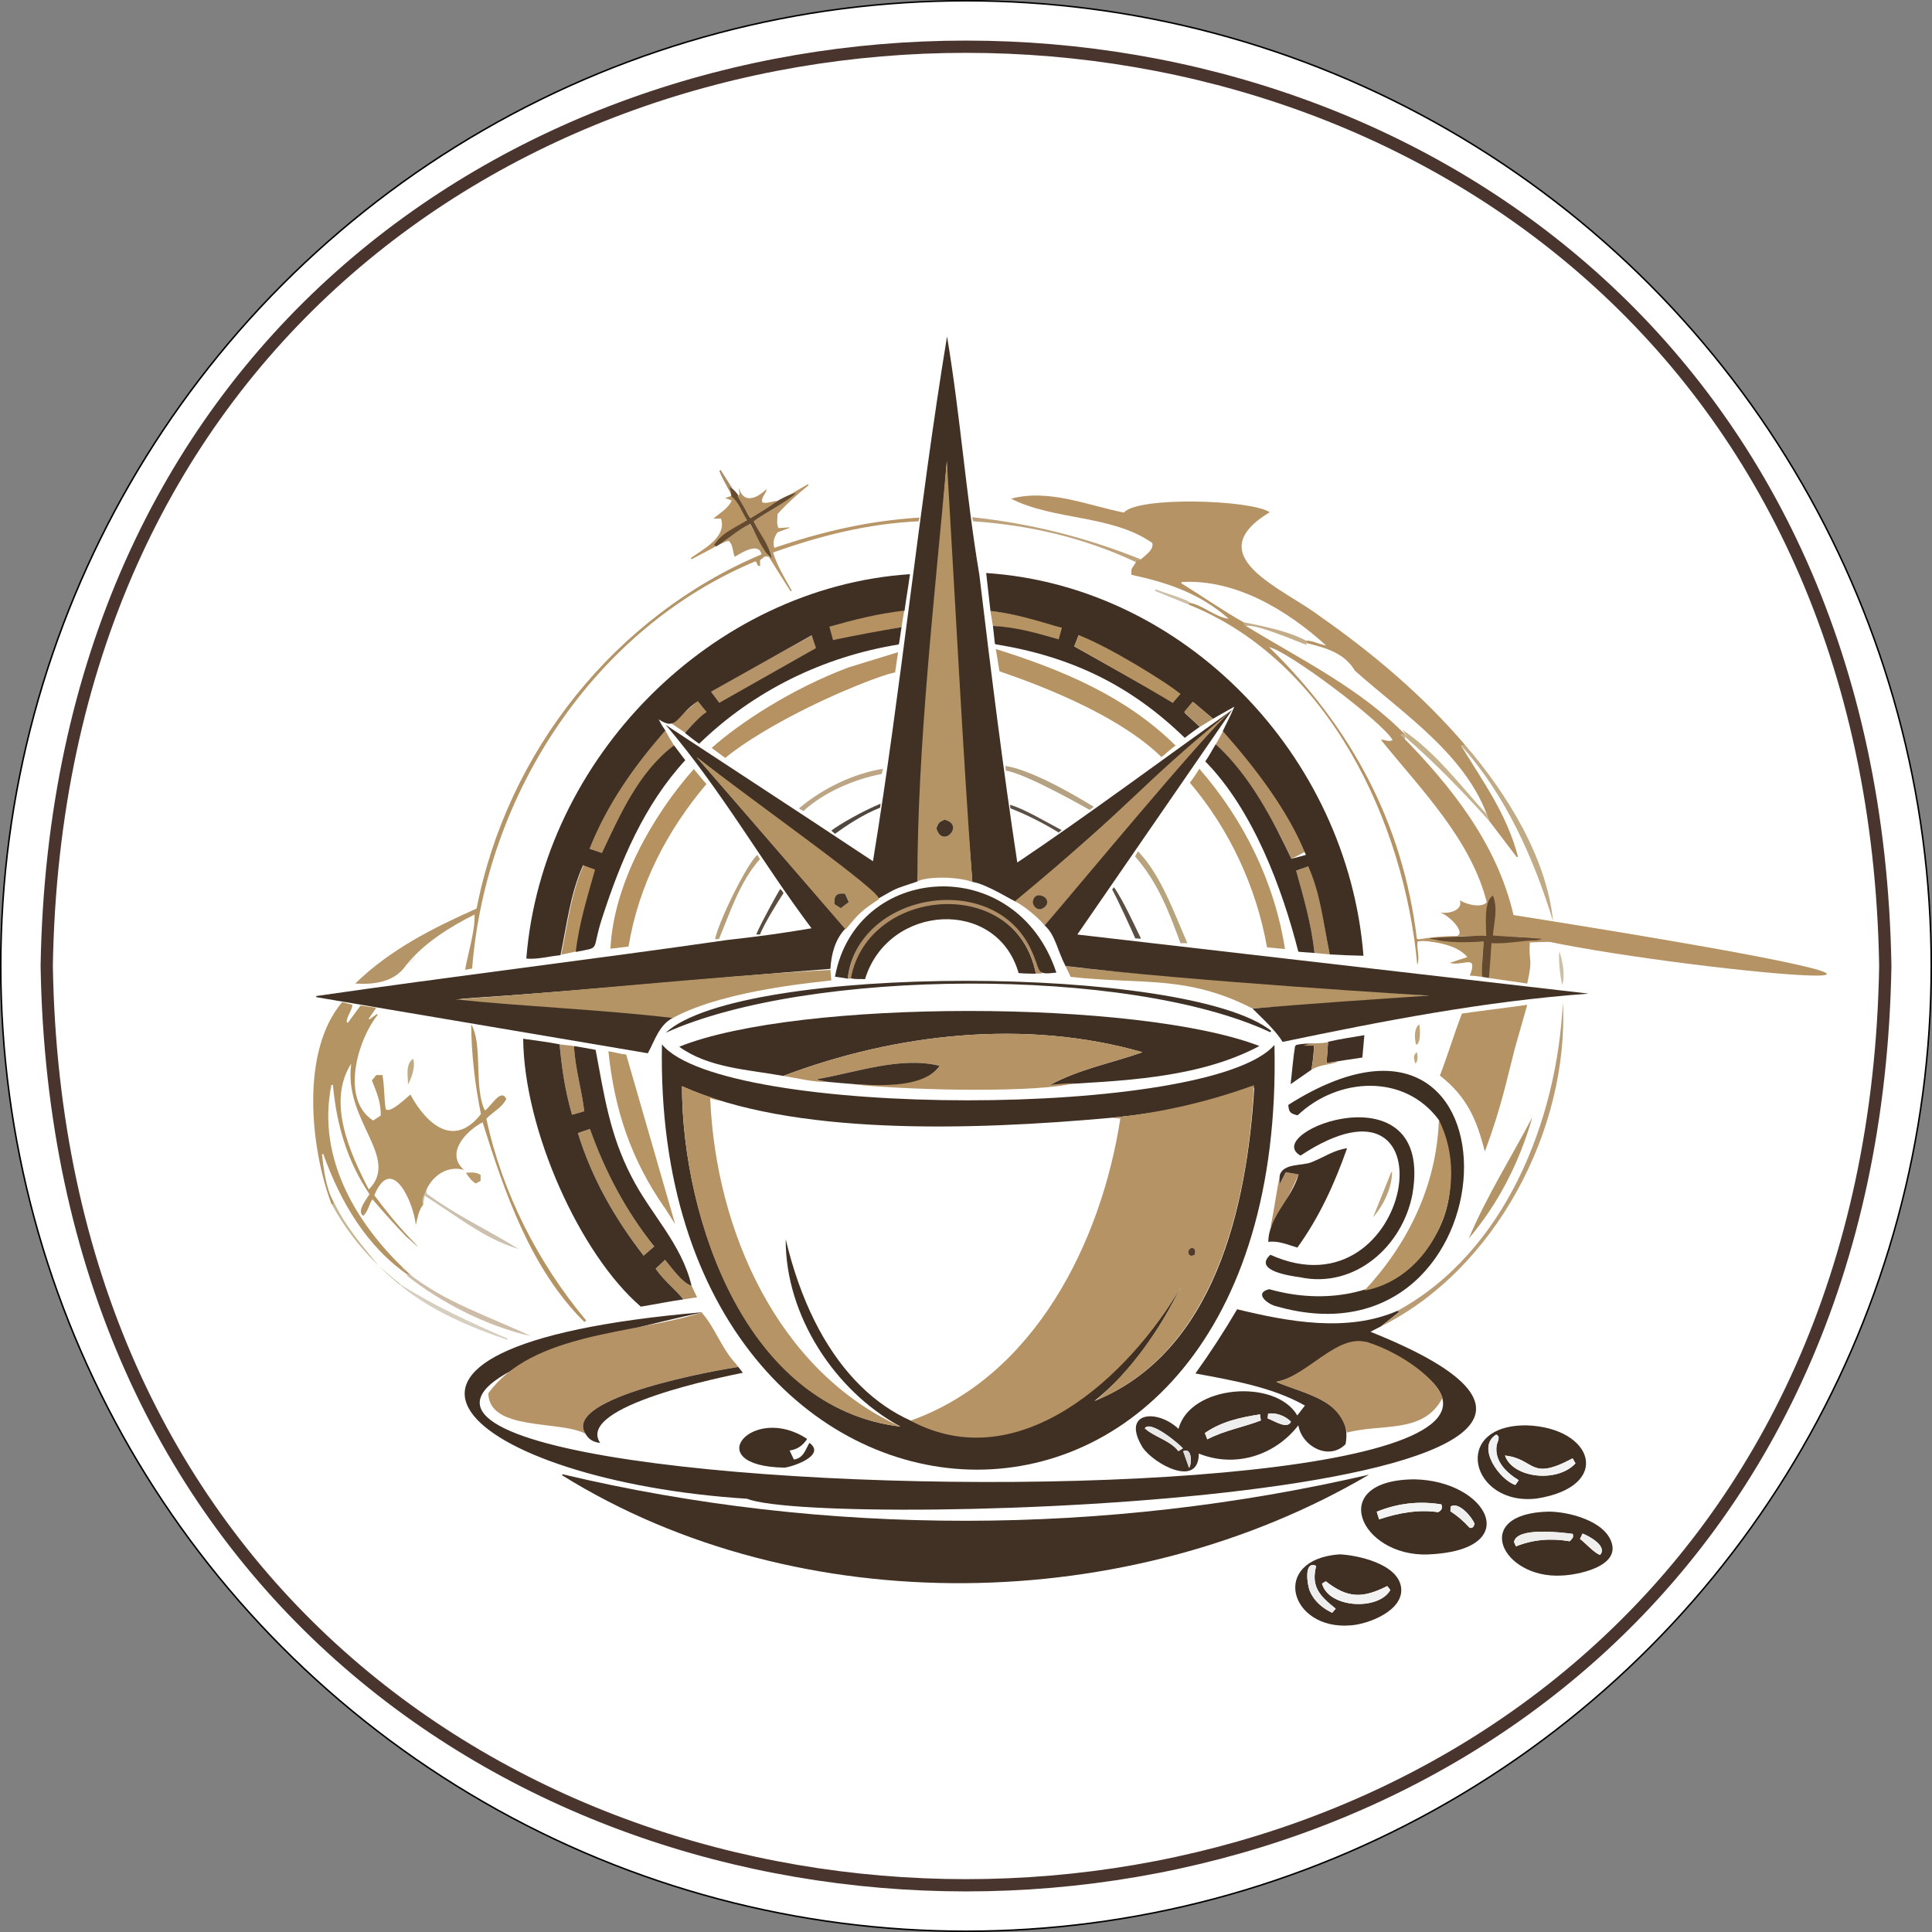 <?xml version="1.0" encoding="UTF-8"?>
<svg xmlns="http://www.w3.org/2000/svg" id="uuid-a1730965-92f7-4208-9126-4abff7a49eb7" viewBox="0 0 1576.23 1576.23">
  <rect x="0" y="0" width="1576.23" height="1576.23" fill="#808080" stroke="none"/>
  <circle cx="788.12" cy="788.12" r="787.5" style="fill:#fff; stroke:#000; stroke-miterlimit:10; stroke-width:1.23px;"></circle>
  <path d="M689.84,757.46c-8.5,8.86-11.67,21-12.34,32.98-101.88,7.83-200.8,17.84-302.72,24.5,58.08,5.59,117.04,6.51,174.72,15.2-11.75,5.7-15.22,18.82-20.98,29.17-90.11-15.25-180.31-30.51-270.51-45.78v-.92c111.66-16.11,223.74-29.66,335.54-45.75h0c23.02-2.55,45.72-5.55,68.52-9.52-41.1-54.76-72.5-111.32-119.03-166.09-.25.18,114.59,75.03,169.18,111.4,23.25-142.04,37.1-286.2,60.42-428.2,10.82,64.31,15.56,130.31,26.39,194.63h0c9.37,78.25,19.19,157.31,30.94,234.6,52.95-35.42,126.84-89.99,175.31-124.57-38.8,35.94-150.95,135.39-176.17,156.54-.75.63-23.89-14.47-35.8-16.15-9.39-114.37-16.72-227.55-20.88-342.24-10.04,114.03-13.51,227.63-23.99,341.92-20.66,6.83-16.06,5.1-31.6,13.77-48.58-40.56-98.01-75.36-148.22-114.97" style="fill:#413124; stroke-width:0px;"></path>
  <path d="M540.05,852.02c49.48,60.86,447.81,60.8,499.71.48,11.23,476.94-508.34,447.05-499.71-.48ZM907.68,911.85c-117.41,10.71-262.31,14.6-351.28-25.65,0,108.43,53.48,262.86,178.21,277.68-53.51-29.04-93.93-90.62-93.59-152.89,47.95,201.81,221.66,207.56,322.79,38.42-18.04,35.73-39.51,68.55-70.95,93.65,98.6-39.94,124.53-159.02,130.44-255.82-37.27,13.62-76.47,20.64-115.62,24.61Z" style="fill:#403023; stroke-width:0px;"></path>
  <path d="M1126.64,1082.14c-2.5,1.28-5,2.55-8.56,4.37,343.27,137.36-445.67,161.76-508.57,136.25-225.29-14.38-363.91-124.23-35.71-152.23-716.67,157.03,936.81,200.85,541.61,24.49-25.64,1.44-48.13,27.08-74.18,32.39,23.85,10.09,63.01,16.46,56.54,50.85-13.55,13.72-35.63,1.8-38.51-15.41-19.03,24.66-51.57,35.01-81.22,23.05,0,28.53-36.46,8.59-45.77-4.89-17.93-29.28,11.59-31.93,29.24-15.26,9.3-36.02,79.43-41.18,96.88-10.94,2.07-2.68,3.94-5.11,6.22-8.08-26.41-15.1-59.79-20.7-89.32-26.19,12.23-17.1,23.38-34.23,34.04-52.38,41.32,10.06,89.62,19.19,130.78,1.28.5.19.99.38,1.73.66-5.26,4.18-10.22,8.11-15.18,12.04ZM1028.01,1153.91c-16.1,2.48-31.28,5.76-45.02,15.24.78,2,1.35,3.47,2,5.15,13.68-7.25,29.57-9.93,43.66-15.4-.19-1.46-.34-2.7-.64-4.99ZM965.07,1181.61c-3.24-3.74-26.53-23.28-31.1-16.35,7.08,6.81,20.88,9.93,27.41,18.69,1.31-.83,2.18-1.38,3.68-2.33ZM1034.21,1157.24c4.96,1.65,15.91,9.26,19.02,2.71-4.16-4.71-12.76-7.83-18.65-6.55-.1,1.07-.21,2.26-.36,3.84ZM970.1,1197.61c2.48-3.45,2.41-17.21-4.8-13.63,1.54,4.37,3.05,8.66,4.8,13.63Z" style="fill:#402f23; stroke-width:0px;"></path>
  <path d="M458.94,1202.78c214.94,51,443.08,50.12,657.99.32-195.26,114.85-464.39,121.08-658.37.5.13-.27.25-.54.38-.82Z" style="fill:#413124; stroke-width:0px;"></path>
  <path d="M639.04,877.8c-28.32-5.2-60.8-6.35-84.89-23.82,97.07-39.11,375.02-38.52,473.35-.58-50.97,27.09-114.56,28.45-170.96,31.84,23.6-12.93,49.82-17.78,75.55-26.77-95.36-27.3-201.05-15.48-293.05,19.33Z" style="fill:#403024; stroke-width:0px;"></path>
  <path d="M602.4,1115.28c-14.94,2.04-144.02,24.59-124.75,54.45-20.63-11.13-78.56-1.92-79.26-32.94,35.86-49.82,119.08-48.4,174.07-65.93,10.43,11.29,16.18,29.35,27.74,41.54" style="fill:#b59366; stroke-width:0px;"></path>
  <path d="M639.04,877.8c91.98-34.81,197.7-46.63,293.05-19.33-25.72,8.98-51.95,13.84-75.55,26.77,6.22-.7,12.13-1.44,19.73-1.44-28.36,7.25-121.12,6.6-180.61.92,19.39.62,59.6,2.54,70.93-15.19-31.7-7.87-67.86,5.36-99.49,10.79.06.24.13.49.19.73,2.7.53,5.4,1.06,8.11,1.59-11.81.43-24.65-3.02-36.36-4.85Z" style="fill:#b59365; stroke-width:0px;"></path>
  <path d="M678.21,799.82c-4.36,1.06-85.72,6.82-129.31,30.71-58.14-6.87-120.78-9.27-177.47-15.16,101.92-6.66,203.93-18.51,306.07-24.1M568.1,617.43c48.73,38.25,154.7,112.42,148.74,116.35-14.03,9.23-15.61,10.93-27,24.51M689.38,729.09c-7.15-.18-9,1.78-8.62,8.55,1.4.9,3.09,1.98,5.14,3.3,2.16-1.62,4.13-3.09,6.57-4.92-1.17-2.62-2.15-4.84-3.09-6.94Z" style="fill:#b49365; stroke-width:0px;"></path>
  <path d="M1173.92,913.79c-28.1-38.26-82.53-34.94-115.24-3.86-6.08-1.39-7.19-2.61-7.61-8.52,198.62-125.89,186.68,220.55-9.93,164.28-7.22-1.66-18.44-10.82-5.64-13.9,93.15,26.31,176.53-40.45,138.43-138.01Z" style="fill:#3e2f23; stroke-width:0px;"></path>
  <path d="M1165,1268.21c-55.63,1.93-83.09-60.69-11.36-61.28,59.94.83,91.08,57.95,11.36,61.28ZM1125.15,1239.56c16.54-5.48,32.46-8.16,48.2-5.84,2.99-1.7,3.79-3.5,2.54-6.38-17.88-2.86-35.25-1.05-52.67,6.02.68,2.2,1.21,3.9,1.93,6.2ZM1199,1246.42c2.41.67,3.44-.96,4.02-3.21-1.85-5.15-12.93-18.55-19.52-14.06-.05,1.22-.11,2.61-.17,3.84,6.2,4.05,10.65,7.98,15.67,13.44Z" style="fill:#403024; stroke-width:0px;"></path>
  <path d="M1245.7,1162.89c54.82,1.91,69.99,49.77,8.34,59.66-54.21,6.72-70.93-60.39-8.34-59.66ZM1227.86,1187.51c6.25,18.37,42.58,22.64,57.48,6.39-.71-1.26-1.54-2.72-2.32-4.1-35.26,18.98-30.21.57-55.16-2.29ZM1239.03,1207.62c-9.8-5.94-19.92-15.54-17.98-28.22.3-2.74,3.73-7.39-.39-8.97-16.77,10.41,3.37,37.34,15.67,41.08.77-1.1,1.65-2.37,2.7-3.88Z" style="fill:#403023; stroke-width:0px;"></path>
  <path d="M1036.43,1023.71c117.03,52.78,152.35-165.35,24.59-80.91-33.85-19.16,109.39-73.63,91.31,31.55-8.23,42.96-47.47,77.17-91.69,67.7-7.86-1.09-38.52-5.35-24.21-18.33Z" style="fill:#3f2f22; stroke-width:0px;"></path>
  <path d="M1092.92,1268.11c14.79.7,47.4,7.71,50.14,26.82,2.74,19.09-27.08,30.3-41.19,31.13-49.87,4.18-66.06-53.86-8.95-57.95ZM1078.6,1291.98c5.24,20.09,46.16,22.27,55.72,5.2-.67-.84-1.41-1.77-2.53-3.17-20.09,10.07-32.14,10.15-50.14-3.9-1.08.67-2.11,1.29-3.05,1.87ZM1073.82,1277.55c-10.45-4.72-7.22,15.79-5.17,20.6,3.51,8.21,10.37,13.94,18.23,17.66.83-.97,1.67-1.96,2.87-3.37-12.97-10.3-20.38-17.89-15.93-34.88Z" style="fill:#402f23; stroke-width:0px;"></path>
  <path d="M1263.57,1233.27c15.92.01,45.97,7.38,51.42,25.75,5.79,19.54-28.49,25.96-40.87,26.39-49.13,2.86-74.52-50.78-10.55-52.15ZM1236.82,1261.61c14.58-5.89,29.22-6.63,43.8-4.16,1.73-1.89,3.68-3.09,2.45-6.05-8.3-1.05-45.85-5.91-47.85,6.7.35.76.8,1.75,1.6,3.51ZM1305.47,1268.53c6.37-7.19-9.83-15.8-14.37-17.37-.71,1.54-1.38,2.98-2.04,4.4,3.6,2.52,12.34,12.19,16.41,12.96Z" style="fill:#402f23; stroke-width:0px;"></path>
  <path d="M869.27,788.12c56.35,8.22,212.56,13.9,308.62,25.87-43.97,2.95-156.02,8.19-155.97,8.81-53.96-27.66-90.19-19.26-148.41-25.82" style="fill:#b49365; stroke-width:0px;"></path>
  <path d="M845.15,794.39s-9.42.03-14.11-.52c-17.72-62.05-106.52-56.54-125.3,4.98-4.34-.35-7.18.39-11.76-.76,12.76-74.48,134.59-86.7,151.17-3.7Z" style="fill:#413123; stroke-width:0px;"></path>
  <path d="M1173.92,913.79c27.09,53.39-3,128.49-60.72,139.12,35.63-38.26,58.86-85.78,60.72-139.12Z" style="fill:#b69464; stroke-width:0px;"></path>
  <path d="M1036.29,842.13c-114.88-53.85-377.49-52.07-493.24.47,61.82-56.99,426.44-55.53,494.13-1.53-.3.35-.59.71-.89,1.06Z" style="fill:#3f3126; stroke-width:0px;"></path>
  <path d="M658.51,1173.99c-3.69,5.59-8.21,8.59-14.31,9.4,1.3,2.75,2.3,4.89,3.47,7.36,7.92-1.03,9.45-8.19,12.7-13.6,13.86,10.13-13.31,19.47-20.37,20.24-70.53-1.28-25.89-53.02,18.51-23.41Z" style="fill:#3f3023; stroke-width:0px;"></path>
  <path d="M477.65,1169.73c-19.27-29.86,109.81-52.41,124.75-54.45,1.05,1.35,2.09,2.71,3.65,4.71-14.69,3.06-136.78,27.12-116.4,57.24-5.77-.62-9.48-3.06-12-7.5Z" style="fill:#403023; stroke-width:0px;"></path>
  <path d="M675.4,882.65c-2.7-.53-5.4-1.06-8.11-1.59-.06-.24-.13-.49-.19-.73,31.61-5.43,67.81-18.67,99.49-10.79-14.76,21.87-65.25,15.33-91.19,13.12Z" style="fill:#413124; stroke-width:0px;"></path>
  <path d="M1214.79,797.94c.02-9.96.08-19.92.17-29.88,13.72-.38,27.44-.76,41.16-1.14,0-.13,0-.3,0-.43-2.87-.4-5.74-.8-8.61-1.19.1-.13.21-.27.31-.4,7.97,1.08,23.04.17,29.35,3.09-10.93.48-17.83.41-29.06.9-1.14,17.24,2.88,11.12-2.11,33.55" style="fill:#b79464; stroke-width:0px;"></path>
  <path d="M1247.82,764.9c7.95.89,23.37,1.17,29.35,3.09" style="fill:#b79464; stroke-width:0px;"></path>
  <path d="M1243.82,764.9c7.95.89,23.37,1.17,29.35,3.09" style="fill:#b79464; stroke-width:0px;"></path>
  <path d="M1239.82,764.9c7.95.89,23.37,1.17,29.35,3.09" style="fill:#b79464; stroke-width:0px;"></path>
  <path d="M691.58,798.43c11.59-81.25,135.94-91.96,158.6-4.28-1.63-.03-3.4.27-5.03.24-15.15-80.5-136.97-72.08-151.04,4.04" style="fill:#b08f68; stroke-width:0px;"></path>
  <path d="M468.3,853.43c.97,18.56,6.19,34.93,8.39,53.17-3.26.94-6.4,1.85-9.98,2.89-5.77-19.9-8.28-37.48-10.17-57.48,3.88.65,7.87.77,11.75,1.42Z" style="fill:#b39166; stroke-width:0px;"></path>
  <path d="M1083.52,849.93c9.79-2.26,19.69-3.74,29.6-5.37-.59,6.59-1.12,12.39-1.64,18.24-10.21,1.53-19.39,2.82-29.19,4.56.43-6.07.83-11.75,1.23-17.43Z" style="fill:#402f24; stroke-width:0px;"></path>
  <path d="M557.53,1060.11c-7.48-9.13-16.45-15.81-22.62-25.09,2.68-2.51,5-4.68,7.67-7.19,5.4,6.39,13.74,18.62,21.66,21.23,1.4,2.94,2.8,5.88,4.45,9.35" style="fill:#b29265; stroke-width:0px;"></path>
  <path d="M1069.94,872.74c-5.73,3.98-11.46,7.95-16.99,11.79,1.2-9.87,1.93-20.71,3.62-30.94.35-.37.71-.74,1.06-1.11,4.87-1.1,9.21-1.07,14.38-.99,0,7.03-.85,14.16-2.07,21.26Z" style="fill:#3f2e22; stroke-width:0px;"></path>
  <path d="M1044.12,958.64v7.3c1.9-3.75,3.3-6.51,4.88-9.61,3.63.65,6.8,1.21,10.49,1.87-6.69,15.39-14.53,29.44-22.93,43.18,2.89-14.21,4.81-28.52,7.57-42.73Z" style="fill:#b39066; stroke-width:0px;"></path>
  <path d="M1214.88,669.66c-21.7-24.11-44.1-47.25-68.54-68.5-.17,1.24-.23,1.68-.28,2.11-1.07-1.23-2.14-2.46-3.21-3.68.19-.24.38-.48.57-.72,1.18.5,2.36.99,4.35,1.83-1.54-2.21-2.61-3.75-3.69-5.29,26.39,17.45,46.94,44.95,68.74,68.83" style="fill:#c6b18d; stroke-width:0px;"></path>
  <path d="M270.36,981.92c.51.22,1.01.43,1.76.75v-2.53c9.34,19.96,22.2,34.64,36.65,52.39-16.58-16.23-28.13-31.74-38.4-50.6Z" style="fill:#c7b792; stroke-width:0px;"></path>
  <path d="M1274.4,803.49c-1.69-8.99-2.87-18.01-2.29-27.25,2.69,6.54,5.16,20.68,2.29,27.25Z" style="fill:#cbbfa7; stroke-width:0px;"></path>
  <path d="M586.14,444.61c1.94-1.24,3.87-2.47,5.81-3.71.02.36.03.71.05,1.07-1.95.88-3.91,1.76-5.86,2.64Z" style="fill:#b89563; stroke-width:0px;"></path>
  <path d="M686.05,883.79c2.53.26,5.06.53,7.59.79-2.53-.26-5.06-.53-7.59-.79Z" style="fill:#b59365; stroke-width:0px;"></path>
  <path d="M676.45,882.81c2.23.23,4.45.46,6.68.69-2.23-.23-4.45-.46-6.68-.69Z" style="fill:#b59365; stroke-width:0px;"></path>
  <path d="M1191.02,603.37c-.98-1.28-1.96-2.55-2.93-3.83.98,1.28,1.96,2.55,2.93,3.83Z" style="fill:#c1ab87; stroke-width:0px;"></path>
  <path d="M336.64,799.14c-1.92.27-3.83.54-5.75.81,1.92-.27,3.83-.54,5.75-.81Z" style="fill:#b49568; stroke-width:0px;"></path>
  <path d="M1063.23,851.53c-1.86.31-3.73.63-5.59.94,1.86-.31,3.73-.63,5.59-.94Z" style="fill:#b39267; stroke-width:0px;"></path>
  <path d="M1255.27,803.75c-1.56-.27-3.12-.54-4.68-.82,1.56.27,3.12.54,4.68.82Z" style="fill:#b79464; stroke-width:0px;"></path>
  <path d="M1056.58,853.59c-.26,1.58-.52,3.17-.79,4.75.26-1.58.52-3.17.79-4.75Z" style="fill:#b39267; stroke-width:0px;"></path>
  <path d="M748.44,719.19c-.01-110.79,14.23-233.31,24.04-343.55,6.58,110.18,12.92,234.81,20.83,343.88-14.12-4.97-38.99-4.16-44.87-.32ZM763.86,675.75c4.79,17.32,23.82-3.1,6.54-7.01-4.44,2.05-4.8,2.44-6.54,7.01Z" style="fill:#b49365; stroke-width:0px;"></path>
  <path d="M679.04,522.59l-2.94-10.83.13-.24c20.58-7.05,47.18-11.85,61.71-14.06,0,0-1.15,4.96-2.38,14.17" style="fill:#b69262; stroke-width:0px;"></path>
  <path d="M808.01,498.42c25.22,2.8,49.66,10.58,59.42,14.43-1.13,4.42-1.36,4.79-2.78,9.73-20.18-6.18-32.7-9.08-54.61-11.96" style="fill:#b59363; stroke-width:0px;"></path>
  <path d="M852.25,754.95c-8.67-10.21-21.72-18.78-24.28-19.63,102.87-85.29,95.79-89.28,176.46-155.36M853.67,738.36c.13-6.05-1.38-7.7-7.73-7.81-1.08,1-2.08,2.37-3.02,3.24-.68,8.07,6.48,10.83,10.75,4.57Z" style="fill:#b69467; stroke-width:0px;"></path>
  <polygon points="569.35 571.78 576.37 580.5 558.83 597.71 548.01 590.4 569.35 571.78" style="fill:#b49165; stroke-width:0px;"></polygon>
  <path d="M730.25,570.3c.3-2.28.6-4.55.9-6.83-.3,2.28-.6,4.55-.9,6.83Z" style="fill:#b69262; stroke-width:0px;"></path>
  <path d="M991.89,607.2c3.27-5.48,6.55-11.95,6.55-11.95,20.95,21.91,53.23,62.41,67,99.26l-11.78,6.23c-13.1-28.93-36.65-69.97-61.76-93.54Z" style="fill:#b39367; stroke-width:0px;"></path>
  <path d="M1084.88,778.66c-7.99-.88-15.87-1.4-12.4-1.16-2.63-22.55-9.44-47.05-14.96-67.14,3.86-.95,5.92-2.6,9.76-3.54,11.58,23.64,12.72,50.05,17.61,71.85Z" style="fill:#b39166; stroke-width:0px;"></path>
  <path d="M742.83,1159.06c100.75-35.78,155.49-144.88,171.18-246.39,0,0-6.33-.82-6.33-.82,39-3.9,78.21-12.96,115.34-26.47-4.95,95.81-31.72,216.92-128.89,257.16,28.65-24.5,52.55-58.43,69.68-93.13-42.17,72.79-131.94,157.22-220.98,109.66ZM974.88,1023.52c.23-2.36.91-4.66-2.35-5.56-5.51,1.56-3.06,9.34,2.35,5.56Z" style="fill:#b59364; stroke-width:0px;"></path>
  <path d="M588.68,898.24c-2.66-.28-6.22-1.19-9.26-2.28,4.48,108.55,55.48,222.75,155.18,267.92-124.77-14.89-177.5-165.5-178.21-277.68,13.27,5.56,14.68,6.07,32.28,12.04Z" style="fill:#b69465; stroke-width:0px;"></path>
  <path d="M907.68,911.85c-2.52.27-5.03.55-7.55.82,2.52-.27,5.03-.55,7.55-.82Z" style="fill:#b59364; stroke-width:0px;"></path>
  <path d="M1176.87,1140.48c-15.53,29.68-49.21,20.61-77.98,28.34-6.46-28.67-35.17-31.27-57.67-41.41,26.01-5.3,49.52-39.47,74.17-32.38,21.23,6.11,54.61,26.19,61.48,45.45Z" style="fill:#b59366; stroke-width:0px;"></path>
  <path d="M1028.01,1153.91c.29,2.29.45,3.53.64,4.99-14.09,5.47-29.98,8.15-43.66,15.4-.65-1.68-1.23-3.15-2-5.15,13.74-9.47,28.93-12.75,45.02-15.24Z" style="fill:#efeeee; stroke-width:0px;"></path>
  <path d="M965.07,1181.61c-1.51.96-2.38,1.51-3.68,2.33-6.52-8.75-20.34-11.89-27.41-18.69,4.56-6.92,27.85,12.61,31.1,16.35Z" style="fill:#eaeae9; stroke-width:0px;"></path>
  <path d="M1034.21,1157.24c.15-1.59.26-2.77.36-3.84,5.9-1.27,14.49,1.85,18.65,6.55-3.1,6.55-14.06-1.06-19.02-2.71Z" style="fill:#eeeded; stroke-width:0px;"></path>
  <path d="M970.1,1197.61c-1.75-4.97-3.26-9.26-4.8-13.63,7.21-3.58,7.29,10.18,4.8,13.63Z" style="fill:#dedcda; stroke-width:0px;"></path>
  <path d="M1009.55,506.66c17.85,3.57,42.79,7.96,58.47,17.46h-2.39c.2.89.34,1.48.48,2.07-6.17-2.03-46.74-19.88-50.87-14.75-.26-.77-.53-1.54-.8-2.33-1.49-.75-3.2-1.6-4.9-2.46Z" style="fill:#c3ac87; stroke-width:0px;"></path>
  <path d="M970.17,493.43c-9.24-3.77-18.49-7.53-27.73-11.3.16-.43.32-.86.48-1.29,9.35,3.73,19.24,5.85,28.26,10.58-.45.08-.9.16-1.46.26.16.63.31,1.19.46,1.75Z" style="fill:#cebfa7; stroke-width:0px;"></path>
  <path d="M971.18,491.43c1.6.65,3.2,1.3,4.8,1.94-1.6-.65-3.2-1.3-4.8-1.94Z" style="fill:#cebfa7; stroke-width:0px;"></path>
  <path d="M471.47,924.4c3.66-1.25,6.45-2.2,9.81-3.34,12.4,34.85,29.42,67.1,52.51,95.88-2.96,2.55-5.58,4.8-8.71,7.5-23.5-30.38-42.19-62.97-53.61-100.04Z" style="fill:#b49367; stroke-width:0px;"></path>
  <path d="M549.9,608.08c-26.43,23.06-40.98,58.33-58.53,88.37-3.38-1.13-7.51-2.56-11.14-3.78,13.69-37.34,36.69-68.76,62.65-96.66,2.91,5.44,3.86,7.2,7.01,12.07Z" style="fill:#b39165; stroke-width:0px;"></path>
  <path d="M457.86,778.9c5.13-24.43,8.02-50.57,18.46-73.43,3.26,1.18,6.28,2.28,9.76,3.54-6.17,22.15-13.19,44.22-15.72,67.2" style="fill:#b59260; stroke-width:0px;"></path>
  <path d="M331.73,787.27c1.62-3.58,4.31-6.1,7.67-7.95-.46,4.73-4.04,6.37-7.67,7.95Z" style="fill:#f4f4f4; stroke-width:0px;"></path>
  <path d="M434.59,782.39c4.76-.61,9.52-1.22,14.28-1.83-4.76.61-9.52,1.22-14.28,1.83Z" style="fill:#b49265; stroke-width:0px;"></path>
  <path d="M449.02,780.52c1.57-.27,3.15-.54,4.72-.8-1.57.27-3.15.54-4.72.8Z" style="fill:#b49265; stroke-width:0px;"></path>
  <path d="M861.86,793.53c-18.4,2.06-11.45-.5-21.59-20.68-31.39-63.12-140.4-44.8-148.69,25.58-5.67-.98-6.3-1-10.35-1.59,17-93.03,147.92-102.14,180.62-3.3Z" style="fill:#403123; stroke-width:0px;"></path>
  <path d="M689.38,729.09c.94,2.1,1.93,4.32,3.09,6.94-2.44,1.83-4.41,3.3-6.57,4.92-2.05-1.32-3.73-2.4-5.14-3.3-.38-6.77,1.51-9.21,8.62-8.55Z" style="fill:#453627; stroke-width:0px;"></path>
  <path d="M1125.15,1239.56c-.71-2.3-1.24-3.99-1.93-6.2,17.42-7.07,34.8-8.88,52.67-6.02,1.25,2.88.45,4.68-2.54,6.38-15.74-2.32-31.67.36-48.2,5.84Z" style="fill:#f3f3f3; stroke-width:0px;"></path>
  <path d="M1199,1246.42c-5.01-5.46-9.46-9.39-15.67-13.44.05-1.23.11-2.62.17-3.84,6.58-4.48,17.67,8.91,19.52,14.06-.58,2.25-1.6,3.88-4.02,3.21Z" style="fill:#eeeeed; stroke-width:0px;"></path>
  <path d="M1227.86,1187.51c25.01,2.82,19.64,21.32,55.16,2.29.78,1.38,1.61,2.84,2.32,4.1-14.9,16.25-51.23,11.97-57.48-6.39Z" style="fill:#f3f2f2; stroke-width:0px;"></path>
  <path d="M1239.03,1207.62c-1.05,1.51-1.93,2.78-2.7,3.88-12.3-3.74-32.44-30.67-15.67-41.08,4.12,1.59.68,6.23.38,8.97-1.93,12.68,8.18,22.28,17.99,28.22Z" style="fill:#f2f2f2; stroke-width:0px;"></path>
  <path d="M1078.6,1291.98c.94-.58,1.96-1.21,3.05-1.87,18,14.05,30.05,13.97,50.14,3.9,1.12,1.4,1.86,2.34,2.53,3.17-9.56,17.07-50.48,14.89-55.72-5.2Z" style="fill:#f2f2f2; stroke-width:0px;"></path>
  <path d="M1073.82,1277.55c-4.45,16.99,2.96,24.58,15.93,34.88-1.2,1.41-2.04,2.4-2.87,3.37-7.87-3.71-14.72-9.45-18.23-17.66-2.05-4.8-5.28-25.32,5.17-20.6Z" style="fill:#eeeded; stroke-width:0px;"></path>
  <path d="M1236.82,1261.61c-.8-1.76-1.26-2.75-1.6-3.51,2-12.61,39.56-7.75,47.85-6.7,1.23,2.96-.72,4.16-2.45,6.05-14.57-2.47-29.22-1.73-43.8,4.16Z" style="fill:#eeeeed; stroke-width:0px;"></path>
  <path d="M1305.47,1268.53c-4.07-.77-12.81-10.45-16.41-12.96.66-1.43,1.33-2.86,2.04-4.4,4.54,1.57,20.73,10.18,14.37,17.37Z" style="fill:#efefee; stroke-width:0px;"></path>
  <polygon points="579.58 563.96 662.71 518.29 666.2 528.74 587.08 574.69 579.58 563.96" style="fill:#b5946a; stroke-width:0px;"></polygon>
  <path d="M763.93,675.75c1.74-4.58,2.1-4.96,6.54-7.01,17.28,3.92-1.75,24.33-6.54,7.01Z" style="fill:#443327; stroke-width:0px;"></path>
  <path d="M852.14,740.16c-6.63,5.96-13.81-5.43-6.14-9.61,7.43-1,10.91,5.9,6.14,9.61Z" style="fill:#453627; stroke-width:0px;"></path>
  <path d="M1210.38,768.18c-.84,11.92-1.17,17.43-1.29,28.79-11.49-1.54-9.99-.74-9.99-.74,7.04-18.7-5.24-7.62-16.35-10.65,2.33-.67,12.02-4.08,14.41-4.76-9.44-10.96-26.74-11.85-39.54-14.41" style="fill:#b49363; stroke-width:0px;"></path>
  <path d="M974.88,1023.52c-5.41,3.78-7.86-4-2.35-5.56,3.26.89,2.58,3.2,2.35,5.56Z" style="fill:#523b28; stroke-width:0px;"></path>
  <path d="M1253.57,767.14c.31-.34,7.15-.22,8.09-1.25-15.66-1.11-29.74-1.56-43.68-2.68" style="fill:#644a2f; stroke-width:0px;"></path>
  <path d="M1296.12,810.65c-85.97,6.33-167.55,22.28-249.76,39.39-5.46-9.84-24.3-26.57-24.43-27.24,46.42-3.95,96.66-7.37,144.09-10.5.17-.01-196.55-11.79-296.74-24.18-6.78-13.12-8.18-25.14-17.02-33.17,27.21-31.19,129.77-155.61,153.03-175.83,0,0-110.81,160.79-126.34,183.32" style="fill:#413124; stroke-width:0px;"></path>
  <path d="M485.94,856.52c7.01,37.18,11.45,68.88,29.03,102.98,15.61,30.98,41.01,54.74,49.26,89.56-7.91-2.61-16.25-14.84-21.66-21.23-2.67,2.51-4.99,4.68-7.67,7.19,6.17,9.28,15.14,15.96,22.62,25.09-11.59,1.65-23.09,4.03-34.7,5.92-49.81-42.79-95.31-144.29-95.98-218.57,10.64,1.59,19.46,2.52,29.7,4.56,1.89,20,4.4,37.57,10.17,57.48,3.58-1.04,6.72-1.94,9.98-2.89-2.21-18.24-7.43-34.61-8.39-53.17,3.13.37,14.13,2.47,17.64,3.09ZM471.47,924.4c11.43,37.07,30.11,69.66,53.61,100.04,3.14-2.7,5.75-4.95,8.71-7.5-23.09-28.79-40.12-61.04-52.51-95.88-3.36,1.14-6.15,2.1-9.81,3.34Z" style="fill:#413024; stroke-width:0px;"></path>
  <path d="M1044.12,958.64c3.03-9.65,17.9-7.35,25.6-10.34,9.87-3.83,18.61-10.12,29.29-11.5-10.28,29.24-22.7,56.3-40.54,81.05-7.89-2.29-15.4-5.77-23.7-4.66-.04-19.94,19.07-35.12,24.71-55-3.69-.66-6.86-1.22-10.49-1.87-1.57,3.1-2.97,5.86-4.88,9.61v-7.3Z" style="fill:#403023; stroke-width:0px;"></path>
  <path d="M550.74,998.39c-.36.12-8.75-14.02-9.11-13.9-26.88-39-40.27-78.77-45.26-126.83,6.26.9,8.7,2.2,14.49,2.64" style="fill:#b69463; stroke-width:0px;"></path>
  <path d="M1069.94,872.82c1.23-7.1,2.07-12.67,2.07-19.7h-8.66c7.05-2.72,14-1.47,20.16-2.83-.4,5.68-.8,11.36-1.23,17.43,3.27-1.44,6.55-1.11,9.87-1.68-7.39,2.94-15.44,2.34-22.21,6.78Z" style="fill:#b39267; stroke-width:0px;"></path>
  <path d="M457.28,779.3c-9.11.82-18.79,3.62-27.88,2.76,12.92-163.49,151.42-302.97,313.01-313.62-1.35,10.09-3.1,19.82-4.42,29.69-21.2,2.48-40.65,7.22-61.31,13.23l2.94,10.83c18.83-3.96,37.59-7.39,55.93-10.55-1.03,5.6-1.78,14.06-2.47,14.17-61.16,9.9-117.98,37.56-162.67,80.98-4.91-3.3-11.58-8.82-11.58-8.82,0,0,10.46-12.07,17.54-17.21-2.33-2.84-4.81-6.02-7.03-8.73-17.69,11.87-16.92,24.9-31.89,14.89,2.65,5.17,3.04,5.64,5.42,9.1-25.54,28.82-47.61,60.29-61.99,96.53,3.63,1.22,6.86,2.3,10.23,3.43,15-31.62,29.79-65.85,58.77-87.89,2.96,4,6.19,8.06,9.2,12.14-33.55,36.46-52.72,82.06-68.03,129.36-8.77,27.07-.26,22.83-21.29,27.05,2.53-22.97,9.55-45.04,15.72-67.2l-9.76-3.54c-10.43,22.85-13.32,48.99-18.46,73.43ZM580.03,564.31l6.76,9.12,78.96-44.69-3.48-10.45-82.23,46.02Z" style="fill:#403023; stroke-width:0px;"></path>
  <path d="M732.71,532.06c-1.02,6.28-1.27,9.3-2.46,16.81.22-1.4-31.32,8.64-73.14,29.44-23.57,11.72-49.16,26.61-65.42,40.06-.06.05-11.07-8.2-11.07-8.2,22.24-19.86,64.42-47.91,111.5-65.61" style="fill:#b69262; stroke-width:0px;"></path>
  <path d="M812.44,529.52c55.23,17.28,106.38,38.95,146.66,78.75-6.04,4.3-8.54,7.45-11.56,9.3-43.86-42.76-131.48-69.03-132.14-69.99" style="fill:#b59363; stroke-width:0px;"></path>
  <path d="M719.27,631.48c-22.23,4.13-47.37,15.04-63.77,30.21-1.55-.84-4.53-2.32-3.45-2.37,19.05-16.02,43.99-28.15,68.32-32.12" style="fill:#bba585; stroke-width:0px;"></path>
  <path d="M820.28,624.92c25.07,3.56,72.02,33.31,72.02,33.31l-3.29,2.55s-52.2-29.89-68.43-32.04" style="fill:#b5a282; stroke-width:0px;"></path>
  <path d="M583.34,766.18c4.16-17.78,27.61-63.72,34.6-68.71,1.92,3.61,2.4,3.26,1.97,3.54-16.62,18.74-24.41,43.94-33.37,65.17" style="fill:#b69e78; stroke-width:0px;"></path>
  <path d="M718.04,658.97c-13.74,5.36-27.51,14.58-36.81,21.3l-3.02-2.58c5.84-4.65,25.33-15.9,40.22-22.01" style="fill:#50483f; stroke-width:0px;"></path>
  <path d="M824.07,656.62c10.45,2.77,27.97,13.18,42.15,20.68-2.27,1.35-2.61,2.7-2.9,1.65-12.38-7.51-25.59-14.26-39-19.49" style="fill:#5a5046; stroke-width:0px;"></path>
  <path d="M616.93,762.44c4.86-11.37,18.01-34.64,19.55-37.12.62.32,3.13,2.95,2.55,3.76-3.64,5.11-16.86,26.81-18.92,33.36" style="fill:#5a4d3f; stroke-width:0px;"></path>
  <path d="M963.1,769.48c-9.59-25.85-18.11-49.03-37.07-70.77l2.38-4.2c18.87,19.36,29.54,50.67,40.35,74.97" style="fill:#b7a37c; stroke-width:0px;"></path>
  <path d="M512.8,772.22c-5,.61-9.53,1.17-14.76,1.81,2.5-52.53,34.14-108.34,67.98-146.58,3.06,3.58,6.69,8.16,10.36,12.17-32.3,38.24-55.33,82.56-63.58,132.6Z" style="fill:#b59260; stroke-width:0px;"></path>
  <path d="M1048.35,774.27c-5.03-.47-9.53-.88-14.65-1.36-8.63-49.01-30.6-96.36-62.96-134.34,3.88-5.09,4.71-6.64,7.76-11.37,36.15,41.58,61.26,92.02,69.85,147.07Z" style="fill:#b59363; stroke-width:0px;"></path>
  <path d="M930.84,765.62c-.61.49-2.08-.06-4.61,0-2.09-4.95-14.18-31.42-18.88-39.96,0,0,1.04-1.31,1.6-1.76,7.69,11.53,15.49,28.49,21.89,41.72Z" style="fill:#5a4e43; stroke-width:0px;"></path>
  <path d="M1084.88,778.66c11.15.58,13.75.8,27.51,1.11-12.92-163.49-146.23-301.62-307.82-312.27,1.44,12.41,1.53,13.96,3.5,30.94,21.2,2.48,37.6,7.83,58.25,13.84l-2.55,9.36c-20.61-5.91-34.48-9.8-53.68-11,1.52,12.78,1.33,14.87,2.01,14.98,61.16,9.9,109.83,32.96,154.51,76.38,4.54-3.66,12.24-9.03,12.24-9.03l-12.24-11.31s4.81-6.02,7.03-8.73c11.57,9.79,15.99,13.49,15.99,13.49,0,0,11.31-6.49,17.36-9.85-2.87,7.26-6.95,14.55-9.33,19.92,25.54,28.82,53.37,64.72,67.75,100.96-3.63,1.22-8.4,2.13-11.78,3.26-15-31.62-34.04-68.2-61.76-93.54-3.41,5.49-4.71,8.48-8.53,14.01,39.18,39.94,62.76,103.71,75.91,155.27,2.85.3,2.09.25,13.21,1.02-2.53-22.97-8.79-44.99-14.96-67.14l9.76-3.54c10.43,22.85,12.47,47.42,17.61,71.85ZM911.79,547.19l-35.34-19.84,3.58-9.17,82.95,47.95-6.17,6.27" style="fill:#403023; stroke-width:0px;"></path>
  <polygon points="965.99 580.92 973.01 572.41 989.65 586.45 978.87 592.99 965.99 580.92" style="fill:#b09066; stroke-width:0px;"></polygon>
  <path d="M880.03,518.19c24.38,9.11,73.64,39.65,82.95,47.95-3.22,4.14-2.96,3.46-6.14,7.4-17.66-10.85-78.69-45.4-80.39-46.18" style="fill:#b59363; stroke-width:0px;"></path>
  <g id="uuid-16d20930-3ccd-4ff9-86d5-0ad44a4476fd">
    <path d="M597.83,398.93c-.8-.48-1.6-.95-2.89-1.72.36,1.16.6,1.95.84,2.75-.34.01-.68.03-1.02.04-2.65-5.3-5.91-10.32-7.89-15.94.36-.2.72-.41,1.08-.61,3.29,5.16,6.59,10.32,9.88,15.48Z" style="fill:#a78c67; stroke-width:0px;"></path>
    <path d="M641.94,404.97c-1.42,1.99-3.34,2.95-5.77,2.82,1.92-.94,3.85-1.88,5.77-2.82Z" style="fill:#b89667; stroke-width:0px;"></path>
    <path d="M594.76,400.01c.34-.01.68-.03,1.02-.04.3,1.33.59,2.67.89,4-.64-1.32-1.27-2.64-1.91-3.96Z" style="fill:#b89563; stroke-width:0px;"></path>
    <path d="M1213.49,738.13c-12.49-52.48-54.08-93.9-86.87-134.55,3.46-.39,6.51,2.31,9.52.06-9.11-15.21-85-72.35-100.73-75.67,67.07,65.52,109.15,143.69,120.54,237.8-.44.38,7.5,3.3,36.09-1.82-16.39-.98-32.02,2.1-34.43,2.45,3.09.68,15.85,2.04,19.75,2.91-6.3-.16-14.32-2.44-20.82-1.18-.93,6.42,2.09,12.71-.25,19-10.74-116.89-72.71-248.1-186.12-293.7-.15-.56-.29-1.12-.46-1.75,10.63,1.15,21.8,12.07,32.77,13.11-23.99-20.92-49.85-29.42-79.53-35.88.11-2.21.17-3.64.22-4.62,1.39-2.17,2.51-3.93,3.63-5.68-.06-.66-.12-1.33-.12-1.31,1.63-.37,2.89-.66,4.15-.94,3.11-2.98,11.09-8.08,9.18-13.42-32.89-23.1-80.33-18.29-115.07-36.09,30.62-8.21,62.39,5.43,92,11.35,11.23-13.31,103.18-10.61,118.96-.31-59.08,35.84,11.34,62.29,40.75,84.73,43.26,30.21,84.79,65.34,119.09,105.68-1.23-.04-2.46-.08-3.7-.12-.34-.32-.69-.64-1.03-.96-.06-1.92,2.98,1.16,1.07,1.19,17.97,29.55,37.23,55.55,46.37,90.53-.49.25-.42.22-.91.47-7.55-9.92-15.1-19.84-22.65-29.76-17.16-52.8-69.26-86.69-109.41-122.36-8.83-14.76-23.84-18.71-39.36-22.6-.14-.59-.27-1.18-.48-2.07,5.9.11,10.29,3.03,16.28,3.99-31.14-28.26-73.57-54.38-117.94-51.75-.12.51-.12.5-.25,1.01,16.96,10.4,33.41,22,50.71,31.75.27.79.53,1.56.8,2.33,45.3,27.81,95.28,51.83,132.52,90.74-1.99-.84-3.17-1.33-4.35-1.83-.19.24-.38.48-.57.72,41.03,41.81,78.34,88.36,91.98,146.97,506.58,80.18,122.21,44.71,14.57,18.58-.11.14.11-.14,0,0-10.78-.52-21.64-1.07-32.4-1.27,1.21-6.7.62-43.69.99-32.63" style="fill:#b59364; stroke-width:0px;"></path>
    <path d="M331.82,1009.27c-9.76-9.95-18.88-20.28-27.97-30.86-2.77,4.15-3.51,9.72-7.44,13.53-5.99-3.35,3.04-14.1,5.01-17.67-18.28-27.15-26.85-56.64-29.79-89.1l-1.23-.06c-12.5,60.85,21.97,116.47,64.82,155.2-.77.16-1.22.26-1.68.35-34.62-23.67-55.92-60.34-69.79-99.19l-1.04.23c1.2,11.62,3.36,28.56,9.4,38.64v2.53c-.74-.32-1.25-.53-1.76-.75-17.37-46.42-25.13-124.77,8.85-164.56l8.33,2.18c-.61,5.45-4.71,9.26-4.67,14.31l.99.34c3.28-4.46,6.56-8.92,10.36-14.08,3.79.56,8.08,1.2,12.71,1.89-2.32,3.41-4.2,6.16-6.07,8.91l.56.55c2.03-1.45,4.07-2.9,6.1-4.36l.65.68c-16.81,20.98-30.34,69.18-3.71,86.21,1.78-1.16,3.97-2.6,6.13-4.02.45-10.6-3.53-19.61-7.19-28.73l3.57-4.32h5.04c1.77,8.95,1.22,18.43,2.67,27.71,3.56,4.11,17.48-9.81,20.15-11.83,13.21,24.45,35.67,43.96,57.55,15.89-4.84-23.86-7.76-48.41-7.96-73.25,9.8,16.45,1.84,51.42,11.23,70.38,5.09-3.34,13.04-18.66,17.43-9.39-3.39,6.95-10.62,10.22-16.26,16.07,12.89,60.37,42.12,117.61,81.43,164.61l-1.43,1.32c-43.78-43.37-64.95-105.22-83.09-163-13.19,6.91-30.83,25.07-15.19,38.83-17.8-5.05-33.38,11.48-33.34,28.62-3.68,3.98-4.63,11.29-5.95,16.38-1.65-17.52-19.27-59.06-33.86-24.32,8.97,11.91,18.07,23.49,28.37,34.24,16.9,17.66-1.3-.08-1.95-.12ZM300.89,970.44c25.87-26.25-20.74-55.82-14.35-102.64-20.06,31.2-1.02,72.98,14.35,102.64Z" style="fill:#b59464; stroke-width:0px;"></path>
    <path d="M1235.84,855.58c-6.29,24.06-10.95,48.11-24.45,83.89-6.7-26.51-14.83-44.91-36.64-61.96,6.21-16.08,11.71-34.36,17.97-50.57,14.79-2.21,33.35-4.36,53.29-7.13" style="fill:#b59364; stroke-width:0px;"></path>
    <path d="M379.47,791.23c2.16-12.95,8.28-31.96,7.68-45.11-20.21,10.1-41.49,23.45-55.68,41.15v-.02c-9.32,14.06-26.22,16.19-41.68,15.18,28.46-27.67,62.97-45.14,99.05-61.19,24.93-128.32,113.27-238.6,232.38-288.96-2.06-10.59-17.18-.79-21.74,2.03-2.05-4.33-1.04-9.65-5.02-13.04-.91.24-1.81.47-2.72.71-.02-.36-.03-.71-.05-1.07,6.3-5.03,12.71-9.88,20.06-13.44,5.38,9.15,10.56,17.95,15.75,26.76l-.35.32c-3.32-2.07-4.73,1.19-7.03,2.38v4.84c-2.9.4-1.89-2.58-3.8-3.8-131.78,54.85-219.98,190.29-231.13,332.2" style="fill:#b49568; stroke-width:0px;"></path>
    <path d="M749.35,425.31c-40.99,1.87-80.1,11.7-118.62,25.47,3.55,11.52,9.73,21.15,15.24,31.07-.33.18-.66.36-.99.54-5.95-9.22-11.76-18.53-17.57-27.84.12-.11.24-.21.36-.32.69.61,1.37,1.23,2.06,1.84-2.05-11.86-10.7-20.32-14.91-30.73,10.19-7.42,21.45-12.3,31.08-20.76-1.32-.42-1.76-.56-2.19-.7,5.08-2.94,10.17-5.88,15.25-8.82.21.28.42.55.63.83-9.09,7.31-17.42,14.77-25.3,23.41-.08,4.02-.94,7.54.64,11.54,3.01-.2,6.02-.4,9.04-.59.02.15.04.29.07.44-3.39,1.25-6.79,2.49-9.81,3.6-2.68,4.03-4.08,7.82-2.59,12.69,39-13.33,77.35-22.2,118.51-24.72-.3,1.02-.59,2.04-.89,3.06Z" style="fill:#b89667; stroke-width:0px;"></path>
    <path d="M1126.64,1082.14c4.96-3.93,9.91-7.86,15.18-12.04-.73-.28-1.23-.47-1.73-.66,88.23-48.03,130.19-155.6,134.97-251.48,5.27,103.79-55.55,218.16-148.42,264.19Z" style="fill:#b99c73; stroke-width:0px;"></path>
    <path d="M1198.27,1010.52c14.42-34.29,34.84-66.59,51.94-99.1-10.55,36.66-27.34,69.97-51.94,99.1Z" style="fill:#b39466; stroke-width:0px;"></path>
    <path d="M584.39,445.59c-6.73,3.56-13.46,7.12-20.19,10.68l-.61-.96c9.88-7.21,29.63-16.98,24.63-32.2h-6.2c5.22-4.69,11.68-7.74,14.97-14.77-1.84-.74-3.55-1.33-5.43-1.93,2.24-.83,3.64-1.35,5.03-1.87,6.36,5.22,8.63,13.05,12.8,19.54-8.92,7.32-19.71,11.15-27,20.16.96.64,1.48.99,2,1.34Z" style="fill:#b89563; stroke-width:0px;"></path>
    <path d="M793.14,421.96c48.47,5.19,92.35,16.38,137.7,34.41-1.26.29-2.52.57-4.15.94,0-.02.06.64.12,1.31-42.17-19.82-86.61-30.17-132.91-33.33" style="fill:#bda27b; stroke-width:0px;"></path>
    <path d="M584.39,445.81c-.52-.35-1.04-.7-2-1.34,7.63-10.43,16-12.91,27-20.16-4.18-6.48-6.44-14.31-12.8-19.54.04-2.7-.92-4.82-1.64-7.56,9.46,4.75,11.21,17.25,17.27,25.44,10.79-6.32,19.82-13.76,31.59-18.78.44.14,4.02-1.67,5.34-1.25-9.63,8.46-24.05,15.28-34.23,22.7,4.36,9.83,12.59,18.41,14.91,30.73-8.87-8.12-11.91-18.6-17.8-28.6-10.15,4.8-18.12,12.6-27.63,18.34Z" style="fill:#644a2f; stroke-width:0px;"></path>
    <path d="M1192.05,608.19c1.23.04,2.46.08,3.7.12,33.68,39.06,66.21,91.65,71.32,143.3-16.08-52.34-38.97-103.13-75.02-143.42Z" style="fill:#c1ab87; stroke-width:0px;"></path>
    <path d="M634.18,408.68c-6.99,5.43-14.3,9.61-21.97,13.98-3.6-5.92-7.07-11.93-10.57-17.91,3.38-1.33.69-3.89,1.26-6.46,3.94,13.43,15.26,7.9,22.43.74-.16,4.19-4.77,6.35-3.33,10.9,4.16,1.2,8.1-1.21,12.19-1.26Z" style="fill:#b69365; stroke-width:0px;"></path>
    <path d="M331.71,1040.45c.45-.1.91-.19,1.68-.35-.25-.61-.46-1.13-.67-1.64,29.88,23.95,66.42,35.56,100.25,51.52-34.94-7.72-73.26-27.02-101.25-49.52Z" style="fill:#cdbda8; stroke-width:0px;"></path>
    <path d="M327.04,1048.1c27.52,17.46,57.27,31.11,87.01,43.95l-.37.97c-30.23-10.22-62.19-23.78-87.02-44.4l.38-.52Z" style="fill:#d6cebf; stroke-width:0px;"></path>
    <path d="M345.2,982.89c-1.98-4.64,1.26-8.4,2.92-12.54,0,1.12,0,2.23,0,3.38,23.82,17.85,49.81,29.54,74.81,45.19,0,0-.03.03-.03.03-28.41-8.46-51.7-28.07-76.45-43.37-.47,2.78-.86,5.04-1.24,7.3Z" style="fill:#ccc1ae; stroke-width:0px;"></path>
    <path d="M1135.73,956.25c0,12.68-7.11,27.43-15.46,36.75,4.92-12.22,9.84-24.44,14.76-36.66.23-.03.46-.06.69-.09Z" style="fill:#bba17a; stroke-width:0px;"></path>
    <path d="M388.2,965.5q-3.64-1.73-8.11-8.7c4.2-.18,8.15-.82,12.02,1.77v4.87c-1.39.73-2.75,1.45-3.92,2.07Z" style="fill:#ba9a6b; stroke-width:0px;"></path>
    <path d="M332.86,884.78c0-7.11-2.18-16.31,4.04-20.93,2.03,4.07.2,13.23-4.04,20.93Z" style="fill:#c0aa83; stroke-width:0px;"></path>
    <path d="M1157.9,835.72c.67,3.67,1.6,15.18-2.58,16.79-1.86-7.37-.96-14.53,2.58-16.79Z" style="fill:#bfa47c; stroke-width:0px;"></path>
    <path d="M1154.93,867.91c-2.08-5.12-1.77-7.29,1.05-9.43.74,3.11,1.16,5.95-1.05,9.43Z" style="fill:#c1a97f; stroke-width:0px;"></path>
    <path d="M327.07,1048.12c-.34,0-.68,0-1.02,0-4.02-3.19-13.37-11.72-17.28-15.29,2.26,1.62,16.04,13.67,18.3,15.29Z" style="fill:#c7b792; stroke-width:0px;"></path>
    <path d="M331.66,1037.53c-1.25-.98-2.51-1.95-3.76-2.93,2.04-.07,3.06,1.22,3.76,2.93Z" style="fill:#cdbda8; stroke-width:0px;"></path>
    <path d="M1185.87,763.91c12.4.38-1.18-15.92-11.12-19.57,6.58,1.62,19.09-1.51,16.26-9.76,9.37,5.18,22.54,6.48,23.78-2.17-3.02,10.91-2.31,27.49-2.3,31.06" style="fill:#b59364; stroke-width:0px;"></path>
    <path d="M1165.87,765.5c16.19,4.46,32.97,3.12,44.51,2.68,0,2.9-1.91,23.44-1.29,28.79l5.7.97c.69-9.36,1.47-18.42,2.05-28.46,12.71.71,24.72-2.13,36.73-2.34.31-.34,3.15-.22,4.09-1.25-15.66-1.11-25.74-1.56-39.68-2.68.99-11.61,4.2-21.19.13-32.49-7.89,4.04-5.54,24.65-5.61,32.75-10.26-.26-34.74,1.3-46.62,2.03Z" style="fill:#644a2f; stroke-width:0px;"></path>
  </g>
  <path id="uuid-1edb9c78-4695-4a35-addf-9755f0717a5c" d="M1538.12,788.12c-16.84,1000.08-1483.31,999.92-1500-.03,16.84-1000.05,1483.31-999.89,1500,.03Z" style="fill:none; stroke:#4a342e; stroke-miterlimit:10; stroke-width:10px;"></path>
</svg>
